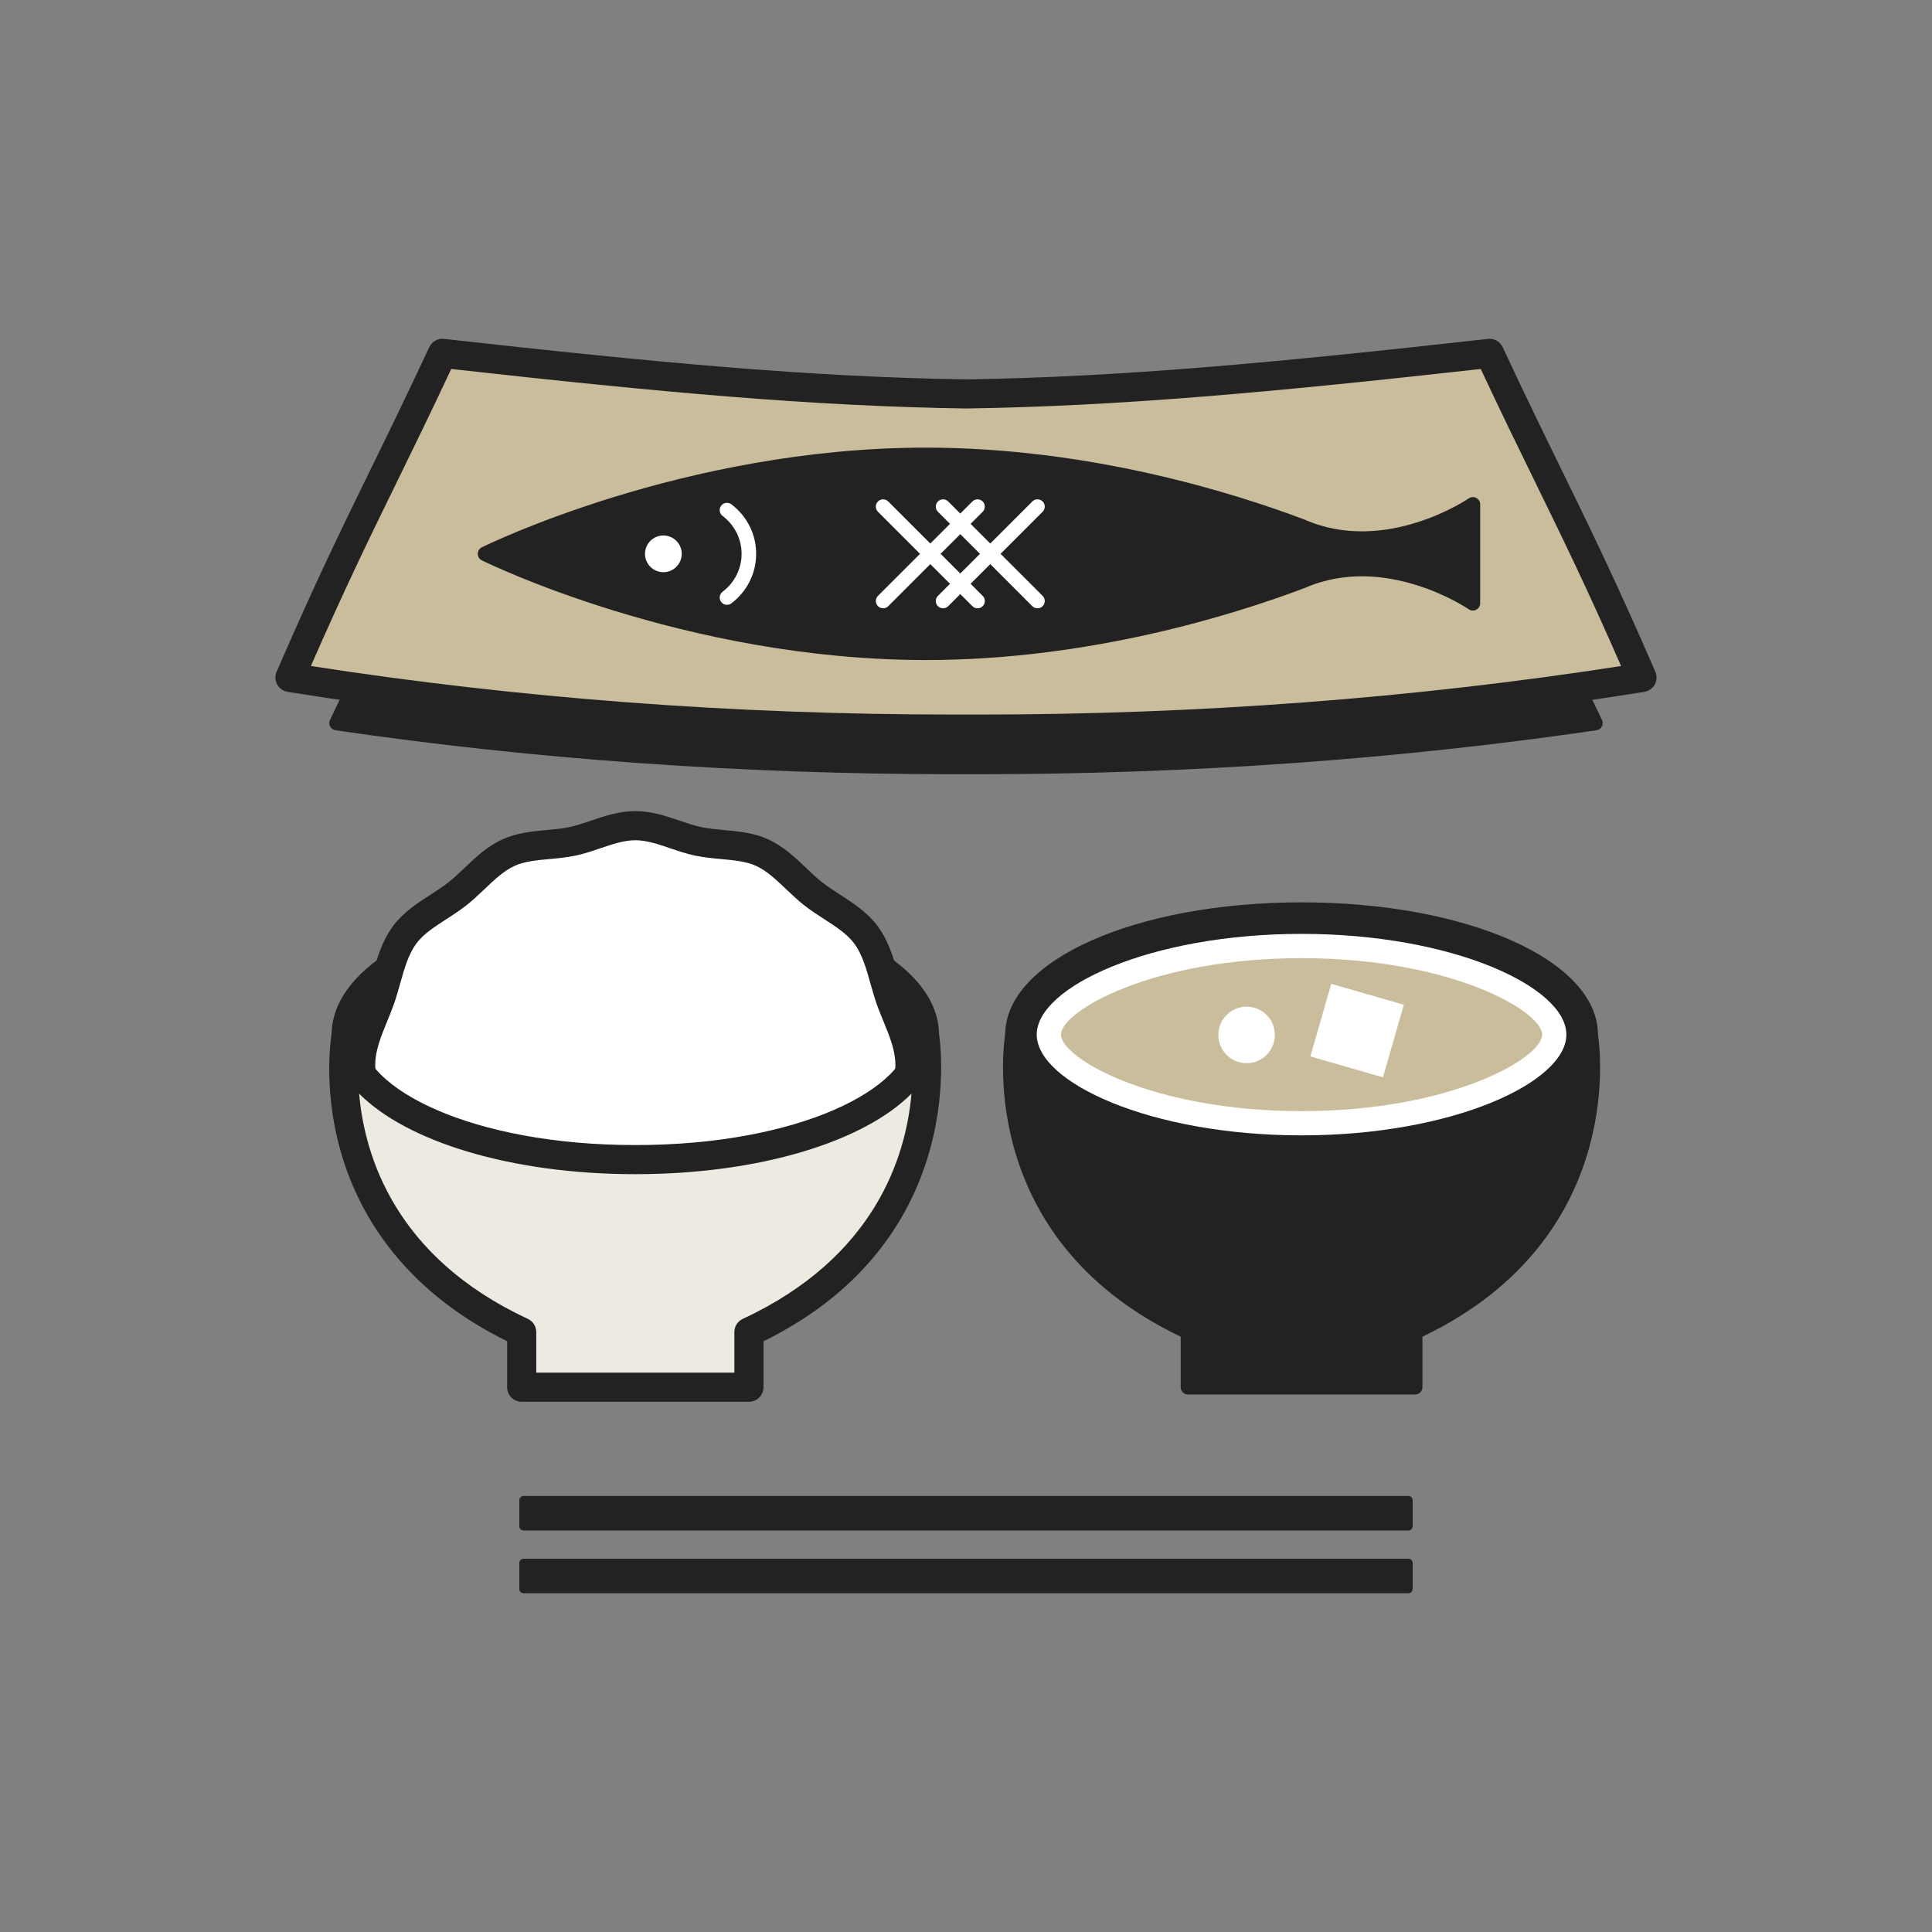<?xml version="1.0" encoding="utf-8"?>
<!-- Generator: Adobe Illustrator 16.0.0, SVG Export Plug-In . SVG Version: 6.00 Build 0)  -->
<!DOCTYPE svg PUBLIC "-//W3C//DTD SVG 1.1//EN" "http://www.w3.org/Graphics/SVG/1.1/DTD/svg11.dtd">
<svg version="1.1" id="レイヤー_1" xmlns="http://www.w3.org/2000/svg" xmlns:xlink="http://www.w3.org/1999/xlink" x="0px"
	 y="0px" width="130px" height="130px" viewBox="0 0 130 130" enable-background="new 0 0 130 130" xml:space="preserve">
<rect x="0" y="0" width="130" height="130" fill="#808080" stroke="none"/>
<g>
	<path fill="#222222" d="M97.801,30.12c-12.475,1.273-22.647,2.182-32.803,2.32c-10.151-0.139-20.324-1.047-32.799-2.32
		c-3.826,7.475-5.65,10.321-9.555,18.534c13.749,2.011,28.056,2.99,42.354,2.951c14.298,0.04,28.606-0.939,42.354-2.951
		C103.449,40.441,101.625,37.595,97.801,30.12"/>
	<path fill="#222222" d="M65.826,52.095c-0.002,0-0.002,0-0.002,0l-0.826-0.001l-0.824,0.001c-14.191,0-28.187-0.994-41.6-2.958
		c-0.155-0.022-0.289-0.117-0.361-0.253c-0.073-0.137-0.077-0.301-0.01-0.441c2.44-5.135,4.033-8.11,5.881-11.555
		c1.102-2.057,2.243-4.185,3.679-6.991c0.092-0.18,0.287-0.281,0.486-0.265C45.646,31,55.302,31.818,65.006,31.95
		c9.69-0.132,19.346-0.95,32.745-2.318c0.201-0.016,0.395,0.085,0.486,0.265c1.438,2.809,2.579,4.94,3.681,6.999
		c1.846,3.442,3.438,6.416,5.877,11.547c0.067,0.141,0.063,0.304-0.01,0.441c-0.072,0.137-0.206,0.231-0.361,0.253
		C94.011,51.101,80.014,52.095,65.826,52.095z M64.998,51.114l0.826,0.001c13.91,0,27.632-0.959,40.801-2.852
		c-2.27-4.746-3.805-7.61-5.57-10.905c-1.066-1.99-2.167-4.046-3.537-6.717c-13.254,1.35-22.853,2.156-32.512,2.289
		c-9.673-0.132-19.271-0.939-32.523-2.289c-1.369,2.667-2.469,4.722-3.535,6.709c-1.768,3.297-3.303,6.162-5.574,10.913
		c13.167,1.892,26.889,2.852,40.801,2.852L64.998,51.114z"/>
	<path fill="#C9BD9C" d="M100.227,23.777C86.828,25.275,75.903,26.345,65,26.507c-10.905-0.162-21.83-1.231-35.227-2.73
		c-4.107,8.798-6.068,12.147-10.261,21.809c14.766,2.367,30.131,3.52,45.487,3.473c15.354,0.047,30.72-1.106,45.486-3.473
		C106.293,35.924,104.332,32.575,100.227,23.777"/>
	<path fill="#222222" d="M65.891,50.042l-0.895-0.002l-0.889,0.002c-15.26,0-30.315-1.174-44.749-3.488
		c-0.299-0.048-0.559-0.23-0.705-0.497c-0.145-0.265-0.16-0.583-0.039-0.86c2.622-6.045,4.335-9.546,6.318-13.602
		c1.185-2.422,2.409-4.927,3.953-8.232c0.178-0.381,0.57-0.613,0.997-0.559c14.373,1.608,24.729,2.569,35.131,2.723
		c10.371-0.154,20.729-1.115,35.104-2.723c0.419-0.051,0.819,0.179,0.997,0.559c1.545,3.311,2.772,5.819,3.958,8.245
		c1.899,3.883,3.693,7.551,6.312,13.589c0.121,0.277,0.107,0.596-0.037,0.86c-0.146,0.267-0.406,0.449-0.705,0.497
		C96.206,48.868,81.15,50.042,65.891,50.042z M64.996,48.079l0.895,0.002c14.717,0,29.239-1.099,43.19-3.266
		c-2.323-5.301-3.93-8.584-5.769-12.347c-1.115-2.276-2.264-4.624-3.676-7.64c-14.074,1.569-24.313,2.504-34.623,2.658
		c-10.339-0.153-20.578-1.089-34.65-2.658c-1.412,3.01-2.559,5.355-3.67,7.627c-1.844,3.767-3.449,7.053-5.774,12.359
		c13.949,2.167,28.472,3.266,43.188,3.266L64.996,48.079z"/>
	<path fill="#222222" d="M99.334,33.504c-0.161-0.083-0.355-0.072-0.507,0.032c-0.056,0.039-5.598,3.803-11.017,1.438
		c-0.008-0.004-0.016-0.006-0.023-0.009c-4.789-1.81-14.472-4.845-25.48-4.845c-16.312,0-29.755,6.641-29.888,6.708
		c-0.166,0.082-0.271,0.252-0.271,0.438c0,0.187,0.105,0.356,0.271,0.438c0.133,0.067,13.575,6.708,29.888,6.708
		c11.007,0,20.689-3.035,25.504-4.854c5.417-2.366,10.961,1.4,11.017,1.438c0.149,0.104,0.345,0.116,0.507,0.031
		c0.161-0.084,0.263-0.252,0.263-0.435v-6.655C99.597,33.756,99.495,33.588,99.334,33.504"/>
	<path fill="#FFFFFF" d="M43.401,37.266c0-0.682,0.554-1.235,1.237-1.235c0.682,0,1.234,0.554,1.234,1.235
		c0,0.684-0.553,1.236-1.234,1.236C43.955,38.502,43.401,37.949,43.401,37.266"/>
	<path fill="#FFFFFF" d="M48.916,40.698c-0.146,0-0.295-0.066-0.389-0.192c-0.164-0.216-0.122-0.523,0.092-0.688
		c0.814-0.618,1.281-1.549,1.281-2.552c0-1.002-0.467-1.933-1.281-2.552c-0.214-0.164-0.256-0.472-0.092-0.688
		c0.163-0.214,0.469-0.256,0.686-0.093c1.059,0.806,1.667,2.021,1.667,3.332c0,1.312-0.608,2.527-1.667,3.333
		C49.125,40.667,49.02,40.698,48.916,40.698"/>
	<path fill="#FFFFFF" d="M65.777,40.932c-0.127,0-0.253-0.048-0.349-0.144l-6.352-6.352c-0.191-0.192-0.191-0.502,0-0.693
		s0.502-0.191,0.693,0l6.353,6.352c0.191,0.192,0.191,0.502,0,0.694C66.027,40.884,65.902,40.932,65.777,40.932"/>
	<path fill="#FFFFFF" d="M69.811,40.932c-0.126,0-0.253-0.048-0.349-0.144l-6.351-6.352c-0.192-0.192-0.192-0.502,0-0.693
		c0.191-0.191,0.5-0.191,0.691,0l6.354,6.352c0.191,0.192,0.191,0.502,0,0.694C70.062,40.884,69.935,40.932,69.811,40.932"/>
	<path fill="#FFFFFF" d="M59.424,40.932c-0.126,0-0.251-0.048-0.347-0.144c-0.191-0.191-0.191-0.501,0-0.694l6.354-6.352
		c0.189-0.191,0.501-0.191,0.692,0c0.189,0.191,0.189,0.501,0,0.693l-6.353,6.352C59.675,40.884,59.55,40.932,59.424,40.932"/>
	<path fill="#FFFFFF" d="M63.457,40.932c-0.127,0-0.25-0.048-0.346-0.144c-0.192-0.191-0.192-0.501,0-0.694l6.353-6.352
		c0.189-0.191,0.502-0.191,0.693,0c0.189,0.191,0.189,0.501,0,0.693l-6.354,6.352C63.707,40.884,63.584,40.932,63.457,40.932"/>
	<path fill="#222222" d="M23.298,69.617c0-4.645,8.708-8.411,19.45-8.411c10.743,0,19.451,3.766,19.451,8.411
		c0,4.646-8.708,8.412-19.451,8.412C32.006,78.029,23.298,74.264,23.298,69.617"/>
	<path fill="#222222" d="M42.748,79.01c-11.456,0-20.433-4.125-20.433-9.393c0-5.266,8.977-9.391,20.433-9.391
		c11.458,0,20.434,4.125,20.434,9.391C63.182,74.885,54.206,79.01,42.748,79.01 M42.748,62.186c-11.049,0-18.473,3.842-18.473,7.431
		c0,3.59,7.424,7.432,18.473,7.432c11.05,0,18.473-3.842,18.473-7.432C61.221,66.028,53.798,62.186,42.748,62.186"/>
	<path fill="#FFFFFF" d="M24.271,71.642c0-1.581,0.823-3.001,1.325-4.44c0.494-1.434,0.729-3.083,1.646-4.313
		c0.878-1.175,2.322-1.798,3.519-2.73c1.133-0.882,2.113-2.18,3.476-2.795c1.289-0.584,2.836-0.447,4.283-0.749
		c1.374-0.287,2.754-1.055,4.229-1.055c1.475,0,2.855,0.768,4.229,1.055c1.447,0.302,2.994,0.164,4.283,0.748
		c1.362,0.616,2.345,1.915,3.478,2.796c1.197,0.932,2.641,1.555,3.519,2.731c0.917,1.23,1.15,2.88,1.648,4.312
		c0.498,1.439,1.324,2.859,1.324,4.44c0,1.582-0.826,3.001-1.326,4.442c-0.496,1.433-0.729,3.082-1.646,4.312
		c-0.878,1.174-2.321,1.797-3.519,2.729c-1.133,0.883-2.113,2.18-3.475,2.797c-1.29,0.583-2.837,0.445-4.284,0.748
		c-1.373,0.289-2.754,1.055-4.23,1.055c-1.474,0-2.855-0.766-4.228-1.053c-1.447-0.304-2.994-0.166-4.283-0.749
		c-1.362-0.617-2.345-1.914-3.478-2.798c-1.196-0.932-2.641-1.555-3.519-2.729c-0.917-1.23-1.152-2.881-1.647-4.314
		C25.094,74.642,24.271,73.224,24.271,71.642"/>
	<path fill="#222222" d="M42.748,88.705c-1.085,0-2.056-0.328-2.995-0.648c-0.502-0.17-0.979-0.33-1.434-0.426
		c-0.49-0.103-1.004-0.15-1.547-0.2c-0.977-0.091-1.985-0.185-2.94-0.614c-1.038-0.471-1.83-1.224-2.594-1.953
		c-0.371-0.353-0.724-0.687-1.08-0.965c-0.371-0.289-0.773-0.548-1.197-0.822c-0.895-0.578-1.818-1.176-2.504-2.095
		c-0.762-1.021-1.098-2.21-1.421-3.358c-0.116-0.414-0.233-0.826-0.37-1.22c-0.13-0.376-0.283-0.75-0.438-1.126
		c-0.462-1.126-0.938-2.292-0.938-3.636c0-1.345,0.479-2.511,0.94-3.639c0.154-0.376,0.308-0.749,0.438-1.124
		c0.137-0.395,0.254-0.806,0.369-1.221c0.324-1.148,0.658-2.336,1.42-3.357c0.686-0.919,1.609-1.517,2.504-2.094
		c0.424-0.274,0.826-0.534,1.197-0.823c0.358-0.279,0.709-0.613,1.08-0.967c0.764-0.727,1.556-1.479,2.592-1.948
		c0.955-0.432,1.964-0.525,2.94-0.616c0.543-0.05,1.057-0.098,1.547-0.199c0.455-0.096,0.932-0.258,1.434-0.428
		c0.939-0.319,1.912-0.648,2.997-0.648c1.084,0,2.057,0.329,2.994,0.648c0.504,0.169,0.979,0.332,1.436,0.427
		c0.49,0.102,1.004,0.15,1.547,0.2c0.977,0.091,1.985,0.184,2.94,0.615c1.035,0.469,1.828,1.222,2.592,1.948
		c0.373,0.355,0.725,0.689,1.082,0.968c0.371,0.289,0.773,0.548,1.198,0.823c0.894,0.577,1.818,1.175,2.506,2.094
		c0.76,1.02,1.093,2.207,1.416,3.355c0.117,0.416,0.234,0.828,0.37,1.225c0.132,0.377,0.285,0.752,0.44,1.129
		c0.461,1.127,0.938,2.289,0.938,3.632c0,1.344-0.477,2.509-0.938,3.636c-0.155,0.376-0.311,0.751-0.44,1.127
		c-0.136,0.394-0.253,0.807-0.37,1.221c-0.323,1.148-0.656,2.336-1.418,3.357c-0.686,0.918-1.612,1.516-2.504,2.094
		c-0.425,0.274-0.827,0.533-1.198,0.822c-0.357,0.279-0.709,0.613-1.08,0.966c-0.764,0.729-1.557,1.481-2.592,1.95
		c-0.955,0.432-1.964,0.525-2.94,0.616c-0.543,0.05-1.057,0.097-1.547,0.2c-0.455,0.094-0.932,0.256-1.434,0.426
		C44.807,88.377,43.834,88.705,42.748,88.705 M42.748,56.538c-0.762,0-1.54,0.266-2.367,0.545c-0.536,0.182-1.089,0.37-1.659,0.49
		c-0.602,0.125-1.195,0.18-1.77,0.233c-0.854,0.079-1.658,0.153-2.312,0.449c-0.734,0.333-1.374,0.941-2.05,1.584
		c-0.391,0.371-0.795,0.755-1.228,1.093c-0.438,0.342-0.896,0.639-1.338,0.923c-0.782,0.506-1.522,0.984-1.999,1.62
		c-0.543,0.729-0.814,1.694-1.102,2.716c-0.127,0.452-0.254,0.902-0.404,1.332c-0.143,0.41-0.309,0.816-0.477,1.225
		c-0.408,0.996-0.793,1.938-0.793,2.896s0.385,1.898,0.793,2.893c0.168,0.409,0.334,0.817,0.475,1.226
		c0.15,0.432,0.277,0.881,0.406,1.333c0.287,1.022,0.559,1.985,1.102,2.716c0.477,0.639,1.217,1.115,1.999,1.621
		c0.442,0.285,0.899,0.58,1.338,0.922c0.433,0.34,0.837,0.721,1.226,1.093c0.678,0.644,1.317,1.253,2.054,1.585
		c0.652,0.296,1.459,0.37,2.311,0.449c0.576,0.053,1.168,0.108,1.77,0.234c0.572,0.119,1.125,0.307,1.663,0.488
		c0.823,0.279,1.602,0.544,2.363,0.544s1.541-0.265,2.369-0.544c0.535-0.183,1.088-0.37,1.658-0.49
		c0.602-0.125,1.195-0.18,1.77-0.232c0.852-0.08,1.658-0.153,2.312-0.45c0.735-0.332,1.374-0.94,2.05-1.583
		c0.391-0.371,0.795-0.754,1.227-1.094c0.439-0.342,0.896-0.637,1.34-0.922c0.781-0.506,1.521-0.982,1.998-1.619
		c0.543-0.73,0.814-1.695,1.102-2.716c0.127-0.453,0.255-0.901,0.404-1.333c0.142-0.41,0.309-0.818,0.477-1.229
		c0.408-0.994,0.793-1.934,0.793-2.892c0-0.956-0.383-1.894-0.791-2.89c-0.168-0.41-0.337-0.818-0.479-1.229
		c-0.149-0.431-0.277-0.882-0.404-1.335c-0.287-1.02-0.559-1.984-1.102-2.713c-0.477-0.637-1.217-1.114-1.998-1.621
		c-0.443-0.286-0.9-0.581-1.34-0.924c-0.434-0.337-0.836-0.722-1.229-1.092c-0.676-0.644-1.314-1.252-2.05-1.585
		c-0.654-0.295-1.459-0.37-2.312-0.449c-0.574-0.053-1.168-0.107-1.77-0.233c-0.57-0.12-1.123-0.308-1.66-0.489
		C44.287,56.804,43.51,56.538,42.748,56.538"/>
	<path fill="#EDEAE1" d="M62.199,69.617c0,4.646-8.71,8.412-19.453,8.412c-10.74,0-19.448-3.766-19.448-8.412
		c0,0-2.475,13.381,11.805,20.016v3.709h7.644h7.648v-3.709C64.672,82.998,62.199,69.617,62.199,69.617"/>
	<path fill="#222222" d="M50.395,94.322H35.103c-0.541,0-0.979-0.438-0.979-0.98V90.25c-7.293-3.587-10.131-8.941-11.222-12.85
		c-1.214-4.342-0.595-7.814-0.568-7.961c0.092-0.498,0.552-0.844,1.053-0.797c0.505,0.045,0.89,0.469,0.89,0.975
		c0,3.59,7.422,7.432,18.473,7.432c11.048,0,18.471-3.842,18.471-7.432c0-0.506,0.385-0.93,0.893-0.975
		c0.492-0.049,0.959,0.299,1.053,0.797c0.025,0.139,2.377,13.844-11.79,20.811v3.092C51.374,93.884,50.936,94.322,50.395,94.322
		 M36.083,92.361h13.331v-2.729c0-0.383,0.221-0.729,0.568-0.889c8.901-4.138,10.982-10.922,11.35-15.155
		c-3.198,3.228-10.233,5.42-18.584,5.42c-8.353,0-15.385-2.192-18.583-5.42c0.368,4.233,2.448,11.018,11.352,15.155
		c0.344,0.16,0.566,0.506,0.566,0.889V92.361z"/>
	<path fill="#222222" d="M68.128,69.617c0-4.645,8.71-8.411,19.452-8.411c10.743,0,19.449,3.766,19.449,8.411
		c0,4.646-8.706,8.412-19.449,8.412C76.838,78.029,68.128,74.264,68.128,69.617"/>
	<path fill="#222222" d="M87.58,78.52c-11.183,0-19.942-3.91-19.942-8.902c0-4.991,8.76-8.901,19.942-8.901
		c11.182,0,19.941,3.91,19.941,8.901C107.521,74.609,98.762,78.52,87.58,78.52 M87.58,61.696c-10.279,0-18.962,3.628-18.962,7.921
		c0,4.294,8.683,7.922,18.962,7.922c10.276,0,18.961-3.628,18.961-7.922C106.541,65.324,97.856,61.696,87.58,61.696"/>
	<path fill="#FFFFFF" d="M87.58,76.396c-10.2,0-17.821-3.577-17.821-6.779c0-3.199,7.621-6.778,17.821-6.778
		c10.198,0,17.818,3.579,17.818,6.778C105.398,72.819,97.778,76.396,87.58,76.396"/>
	<path fill="#C9BD9C" d="M87.58,74.765c-10.072,0-16.19-3.575-16.19-5.146c0-1.573,6.118-5.147,16.19-5.147
		c10.069,0,16.188,3.574,16.188,5.147C103.768,71.189,97.649,74.765,87.58,74.765"/>
	<path fill="#222222" d="M107.031,69.617c0,4.646-8.71,8.412-19.453,8.412c-10.742,0-19.45-3.766-19.45-8.412
		c0,0-2.476,13.381,11.807,20.016v3.709h7.644h7.646v-3.709C109.503,82.998,107.031,69.617,107.031,69.617"/>
	<path fill="#222222" d="M95.224,93.832H79.935c-0.271,0-0.489-0.22-0.489-0.49v-3.4c-14.145-6.761-11.824-20.275-11.8-20.412
		c0.046-0.248,0.253-0.424,0.526-0.4c0.253,0.023,0.444,0.236,0.444,0.488c0,4.295,8.683,7.922,18.962,7.922
		c10.278,0,18.961-3.627,18.961-7.922c0-0.252,0.195-0.465,0.446-0.488c0.263-0.025,0.48,0.152,0.526,0.4
		c0.025,0.137,2.343,13.651-11.798,20.412v3.4C95.714,93.612,95.496,93.832,95.224,93.832 M80.425,92.852h14.309v-3.219
		c0-0.191,0.111-0.365,0.283-0.445c10.073-4.68,11.594-12.86,11.674-16.973c-2.435,3.686-9.962,6.305-19.112,6.305
		c-9.188,0-16.741-2.64-19.143-6.352c0.027,4.088,1.467,12.263,11.706,17.02c0.173,0.08,0.283,0.254,0.283,0.445V92.852z"/>
	<path fill="#FFFFFF" d="M81.978,69.637c0-1.051,0.853-1.9,1.903-1.9s1.902,0.85,1.902,1.9c0,1.052-0.852,1.902-1.902,1.902
		S81.978,70.688,81.978,69.637"/>
	
		<rect x="88.753" y="66.803" transform="matrix(0.961 0.277 -0.277 0.961 22.791 -22.582)" fill="#FFFFFF" width="5.082" height="5.082"/>
	<path fill="#222222" d="M94.769,100.66H35.231c-0.158,0-0.289,0.128-0.289,0.287v1.748c0,0.158,0.131,0.288,0.289,0.288h59.537
		c0.156,0,0.287-0.13,0.287-0.288v-1.748C95.056,100.788,94.925,100.66,94.769,100.66"/>
	<path fill="#222222" d="M94.769,104.884H35.231c-0.158,0-0.289,0.128-0.289,0.287v1.747c0,0.16,0.131,0.287,0.289,0.287h59.537
		c0.156,0,0.287-0.127,0.287-0.287v-1.747C95.056,105.012,94.925,104.884,94.769,104.884"/>
</g>
</svg>
